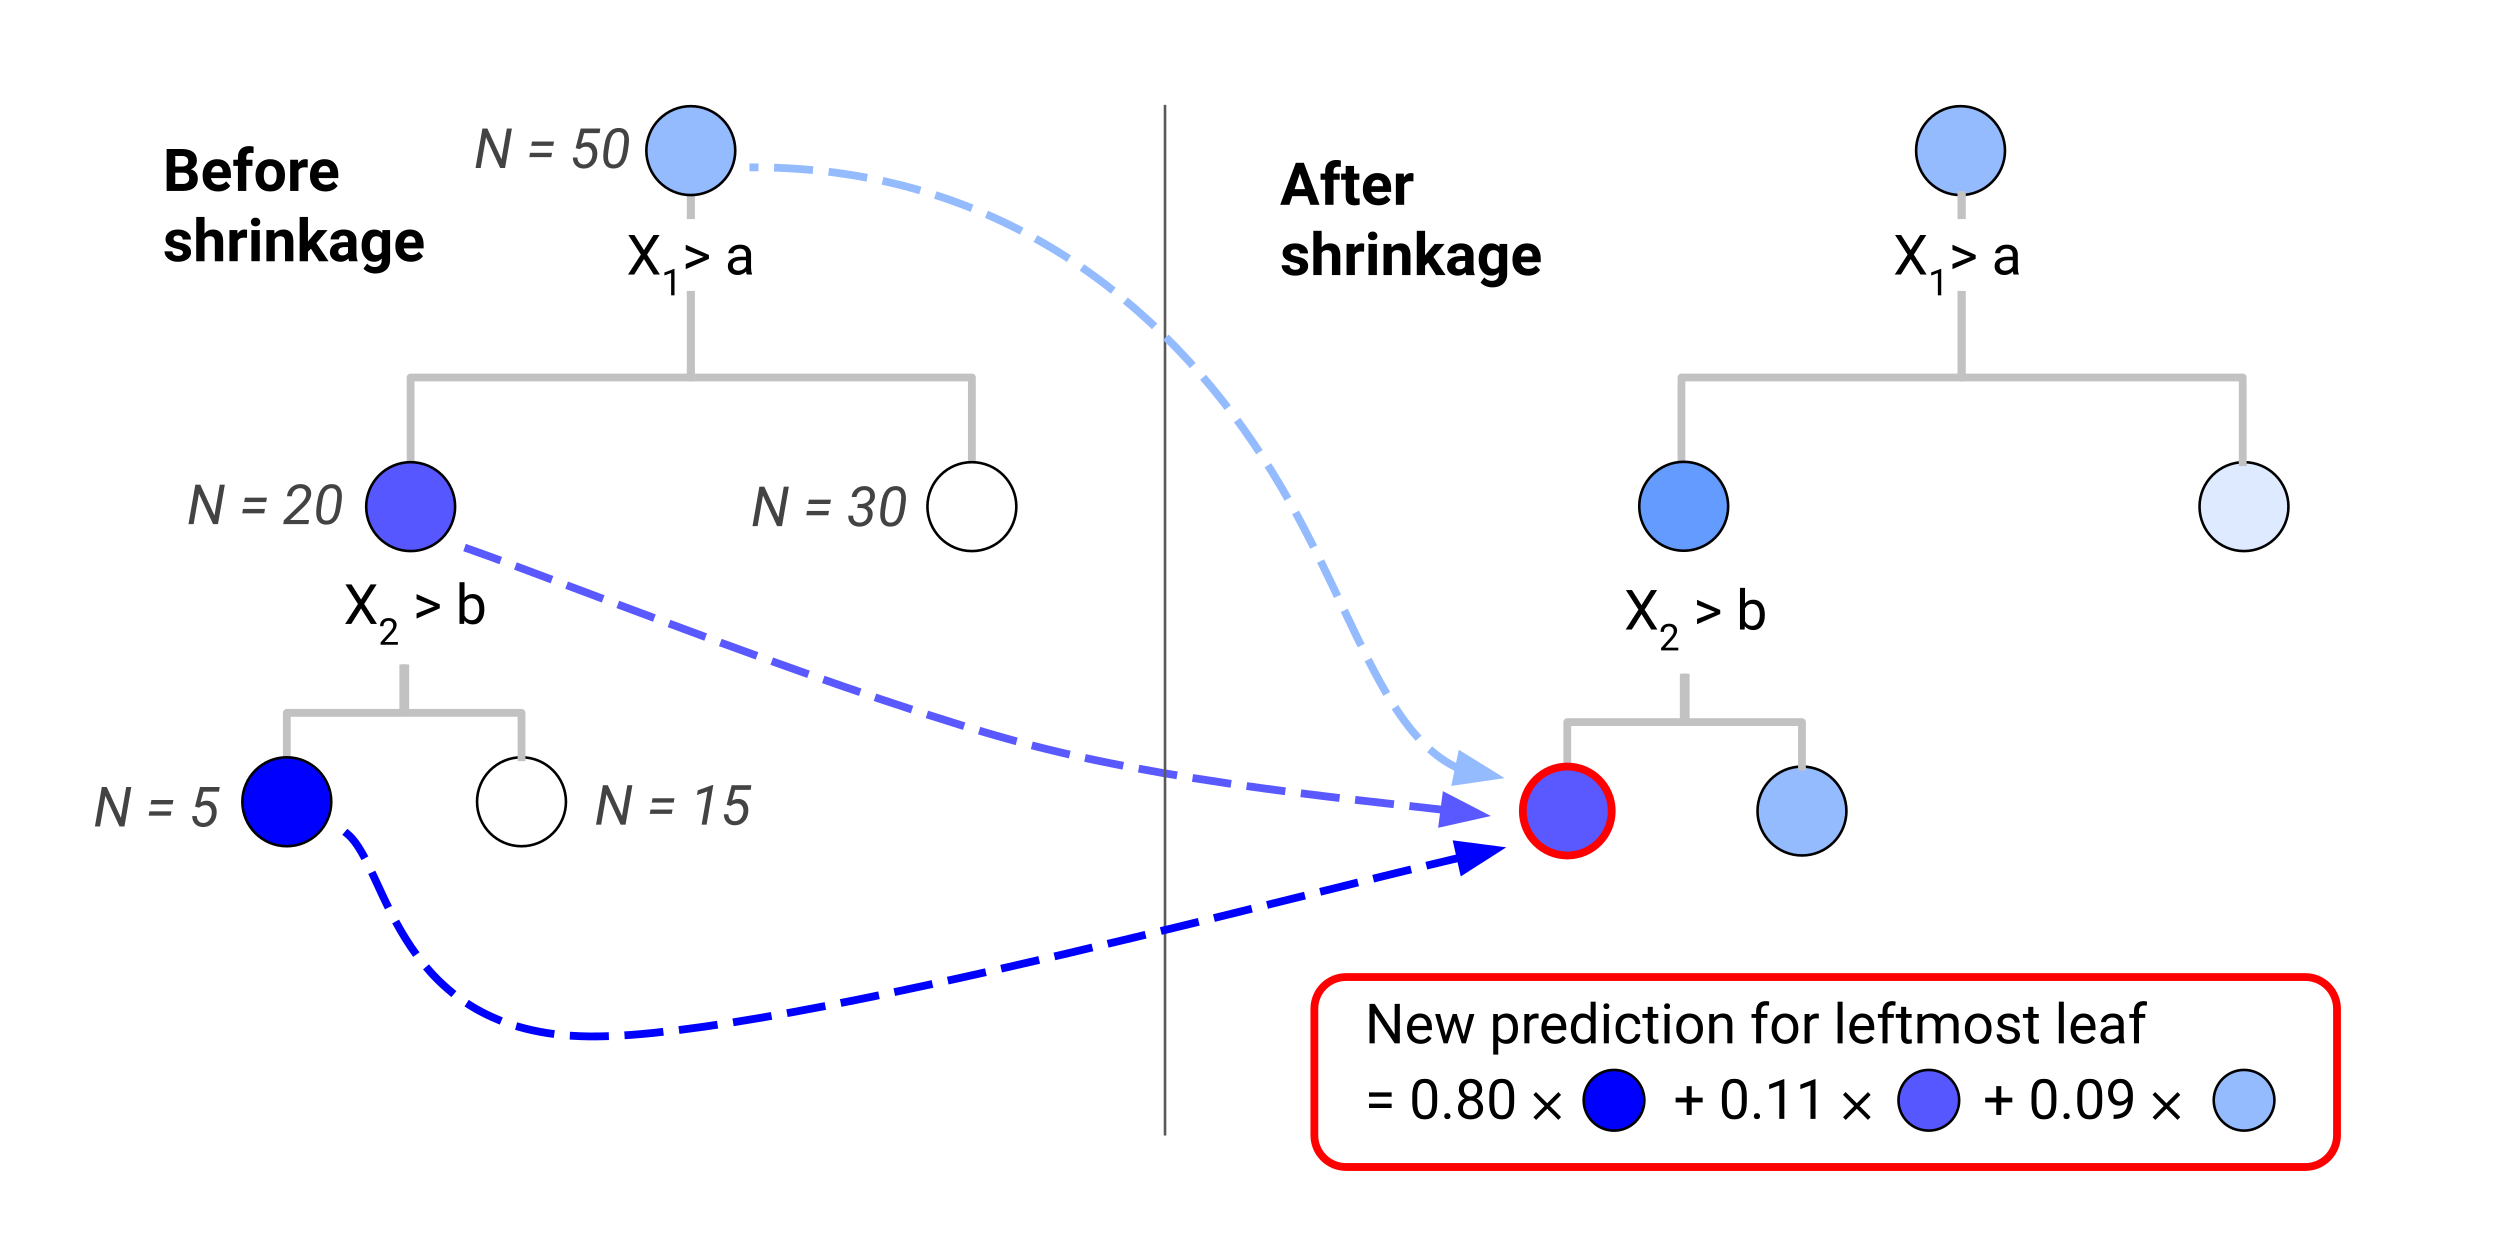 <svg version="1.1" viewBox="0.0 0.0 960.0 480.0" fill="none" stroke="none" stroke-linecap="square" stroke-miterlimit="10" xmlns:xlink="http://www.w3.org/1999/xlink" xmlns="http://www.w3.org/2000/svg"><rect x="0.0" y="0.0" width="960.0" height="480.0" fill="#333333" stroke="none"/><clipPath id="g1351acabf1a_0_86.0"><path d="m0 0l960.0 0l0 480.0l-960.0 0l0 -480.0z" clip-rule="nonzero"/></clipPath><g clip-path="url(#g1351acabf1a_0_86.0)"><path fill="#ffffff" d="m0 0l960.0 0l0 480.0l-960.0 0z" fill-rule="evenodd"/><path fill="#000000" fill-opacity="0.0" d="m265.264 74.907l0 70.052l-107.591 0l0 32.531" fill-rule="evenodd"/><path stroke="#c2c2c2" stroke-width="3.0" stroke-linejoin="round" stroke-linecap="butt" d="m265.264 74.907l0 70.052l-107.591 0l0 32.531" fill-rule="evenodd"/><path fill="#000000" fill-opacity="0.0" d="m265.264 74.907l0 70.052l107.937 0l0 32.531" fill-rule="evenodd"/><path stroke="#c2c2c2" stroke-width="3.0" stroke-linejoin="round" stroke-linecap="butt" d="m265.264 74.907l0 70.052l107.937 0l0 32.531" fill-rule="evenodd"/><path fill="#000000" fill-opacity="0.0" d="m154.859 256.668l0 17.071l-44.724 0l0 17.071" fill-rule="evenodd"/><path stroke="#c2c2c2" stroke-width="3.0" stroke-linejoin="round" stroke-linecap="butt" d="m154.859 256.668l0 17.071l-44.724 0l0 17.071" fill-rule="evenodd"/><path fill="#ffffff" d="m373.202 177.477l0 0c9.428 0 17.071 7.643 17.071 17.071l0 0c0 4.527 -1.799 8.87 -5 12.071c-3.201 3.201 -7.543 5 -12.071 5l0 0c-9.428 0 -17.071 -7.643 -17.071 -17.071l0 0c0 -9.428 7.643 -17.071 17.071 -17.071z" fill-rule="evenodd"/><path stroke="#000000" stroke-width="1.0" stroke-linejoin="round" stroke-linecap="butt" d="m373.202 177.477l0 0c9.428 0 17.071 7.643 17.071 17.071l0 0c0 4.527 -1.799 8.87 -5 12.071c-3.201 3.201 -7.543 5 -12.071 5l0 0c-9.428 0 -17.071 -7.643 -17.071 -17.071l0 0c0 -9.428 7.643 -17.071 17.071 -17.071z" fill-rule="evenodd"/><path fill="#ffffff" d="m193.375 88.731l0 0c0 -2.54 2.059 -4.599 4.599 -4.599l134.582 0c1.22 0 2.389 0.484 3.252 1.347c0.862 0.862 1.347 2.032 1.347 3.252l0 18.394c0 2.54 -2.059 4.599 -4.599 4.599l-134.582 0l0 0c-2.54 0 -4.599 -2.059 -4.599 -4.599z" fill-rule="evenodd"/><path fill="#000000" d="m247.278 96.049l3.641 -5.797l2.344 0l-4.781 7.516l4.906 7.641l-2.375 0l-3.734 -5.922l-3.75 5.922l-2.359 0l4.922 -7.641l-4.812 -7.516l2.344 0l3.656 5.797z" fill-rule="nonzero"/><path fill="#000000" d="m259.009 113.408l-1.297 0l0 -8.562l-2.578 0.953l0 -1.172l3.672 -1.375l0.203 0l0 10.156z" fill-rule="nonzero"/><path fill="#000000" d="m270.212 98.642l-6.891 -2.703l0 -1.969l8.906 3.922l0 1.531l-8.906 3.938l0 -2.0l6.891 -2.719zm16.564 6.766q-0.172 -0.328 -0.281 -1.188q-1.344 1.391 -3.203 1.391q-1.672 0 -2.734 -0.938q-1.062 -0.938 -1.062 -2.391q0 -1.766 1.328 -2.734q1.344 -0.969 3.766 -0.969l1.875 0l0 -0.891q0 -1.016 -0.609 -1.609q-0.594 -0.594 -1.766 -0.594q-1.031 0 -1.734 0.516q-0.703 0.516 -0.703 1.266l-1.938 0q0 -0.844 0.594 -1.625q0.609 -0.797 1.625 -1.25q1.031 -0.453 2.266 -0.453q1.953 0 3.047 0.969q1.109 0.969 1.156 2.672l0 5.188q0 1.562 0.391 2.469l0 0.172l-2.016 0zm-3.203 -1.469q0.906 0 1.719 -0.469q0.812 -0.469 1.172 -1.219l0 -2.312l-1.5 0q-3.547 0 -3.547 2.078q0 0.906 0.594 1.422q0.609 0.5 1.562 0.5z" fill-rule="nonzero"/><path fill="#95bbff" d="m265.264 40.765l0 0c9.428 0 17.071 7.643 17.071 17.071l0 0c0 4.527 -1.799 8.87 -5 12.071c-3.201 3.201 -7.543 5 -12.071 5l0 0c-9.428 0 -17.071 -7.643 -17.071 -17.071l0 0c0 -9.428 7.643 -17.071 17.071 -17.071z" fill-rule="evenodd"/><path stroke="#000000" stroke-width="1.0" stroke-linejoin="round" stroke-linecap="butt" d="m265.264 40.765l0 0c9.428 0 17.071 7.643 17.071 17.071l0 0c0 4.527 -1.799 8.87 -5 12.071c-3.201 3.201 -7.543 5 -12.071 5l0 0c-9.428 0 -17.071 -7.643 -17.071 -17.071l0 0c0 -9.428 7.643 -17.071 17.071 -17.071z" fill-rule="evenodd"/><path fill="#5757ff" d="m157.688 177.477l0 0c9.428 0 17.071 7.643 17.071 17.071l0 0c0 4.527 -1.799 8.87 -5 12.071c-3.201 3.201 -7.543 5 -12.071 5l0 0c-9.428 0 -17.071 -7.643 -17.071 -17.071l0 0c0 -9.428 7.643 -17.071 17.071 -17.071z" fill-rule="evenodd"/><path stroke="#000000" stroke-width="1.0" stroke-linejoin="round" stroke-linecap="butt" d="m157.688 177.477l0 0c9.428 0 17.071 7.643 17.071 17.071l0 0c0 4.527 -1.799 8.87 -5 12.071c-3.201 3.201 -7.543 5 -12.071 5l0 0c-9.428 0 -17.071 -7.643 -17.071 -17.071l0 0c0 -9.428 7.643 -17.071 17.071 -17.071z" fill-rule="evenodd"/><path fill="#ffffff" d="m200.255 290.81l0 0c9.428 0 17.071 7.643 17.071 17.071l0 0c0 4.527 -1.799 8.87 -5 12.071c-3.201 3.201 -7.543 5 -12.071 5l0 0c-9.428 0 -17.071 -7.643 -17.071 -17.071l0 0c0 -9.428 7.643 -17.071 17.071 -17.071z" fill-rule="evenodd"/><path stroke="#000000" stroke-width="1.0" stroke-linejoin="round" stroke-linecap="butt" d="m200.255 290.81l0 0c9.428 0 17.071 7.643 17.071 17.071l0 0c0 4.527 -1.799 8.87 -5 12.071c-3.201 3.201 -7.543 5 -12.071 5l0 0c-9.428 0 -17.071 -7.643 -17.071 -17.071l0 0c0 -9.428 7.643 -17.071 17.071 -17.071z" fill-rule="evenodd"/><path fill="#0000ff" d="m110.134 290.81l0 0c9.428 0 17.071 7.643 17.071 17.071l0 0c0 4.527 -1.799 8.87 -5 12.071c-3.201 3.201 -7.543 5 -12.071 5l0 0c-9.428 0 -17.071 -7.643 -17.071 -17.071l0 0c0 -9.428 7.643 -17.071 17.071 -17.071z" fill-rule="evenodd"/><path stroke="#000000" stroke-width="1.0" stroke-linejoin="round" stroke-linecap="butt" d="m110.134 290.81l0 0c9.428 0 17.071 7.643 17.071 17.071l0 0c0 4.527 -1.799 8.87 -5 12.071c-3.201 3.201 -7.543 5 -12.071 5l0 0c-9.428 0 -17.071 -7.643 -17.071 -17.071l0 0c0 -9.428 7.643 -17.071 17.071 -17.071z" fill-rule="evenodd"/><path fill="#000000" fill-opacity="0.0" d="m112.661 222.9l0 0c0 -2.54 2.059 -4.599 4.599 -4.599l84.378 0c1.22 0 2.389 0.484 3.252 1.347c0.862 0.862 1.347 2.032 1.347 3.252l0 18.394c0 2.54 -2.059 4.599 -4.599 4.599l-84.378 0c-2.54 0 -4.599 -2.059 -4.599 -4.599z" fill-rule="evenodd"/><path fill="#000000" d="m138.64 230.218l3.641 -5.797l2.344 0l-4.781 7.516l4.906 7.641l-2.375 0l-3.734 -5.922l-3.75 5.922l-2.359 0l4.922 -7.641l-4.812 -7.516l2.344 0l3.656 5.797z" fill-rule="nonzero"/><path fill="#000000" d="m152.777 247.577l-6.625 0l0 -0.922l3.5 -3.891q0.766 -0.875 1.062 -1.422q0.297 -0.562 0.297 -1.156q0 -0.781 -0.484 -1.281q-0.469 -0.516 -1.266 -0.516q-0.953 0 -1.484 0.547q-0.531 0.531 -0.531 1.516l-1.297 0q0 -1.406 0.891 -2.266q0.906 -0.859 2.422 -0.859q1.406 0 2.219 0.75q0.828 0.734 0.828 1.953q0 1.5 -1.906 3.562l-2.703 2.938l5.078 0l0 1.047z" fill-rule="nonzero"/><path fill="#000000" d="m166.853 232.812l-6.891 -2.703l0 -1.969l8.906 3.922l0 1.531l-8.906 3.938l0 -2.0l6.891 -2.719zm19.142 1.25q0 2.594 -1.188 4.156q-1.188 1.562 -3.188 1.562q-2.141 0 -3.297 -1.5l-0.094 1.297l-1.781 0l0 -16.0l1.937 0l0 5.969q1.156 -1.438 3.203 -1.438q2.062 0 3.234 1.547q1.172 1.547 1.172 4.25l0 0.156zm-1.922 -0.219q0 -1.969 -0.766 -3.031q-0.766 -1.078 -2.188 -1.078q-1.906 0 -2.734 1.766l0 4.875q0.875 1.781 2.75 1.781q1.391 0 2.156 -1.078q0.781 -1.078 0.781 -3.234z" fill-rule="nonzero"/><path fill="#000000" fill-opacity="0.0" d="m259.356 183.902l0 0c0 -2.94 2.383 -5.323 5.323 -5.323l107.559 0c1.412 0 2.766 0.561 3.764 1.559c0.998 0.998 1.559 2.352 1.559 3.764l0 21.291c0 2.94 -2.383 5.323 -5.323 5.323l-107.559 0c-2.94 0 -5.323 -2.383 -5.323 -5.323z" fill-rule="evenodd"/><path fill="#434343" d="m300.289 202.028l-1.891 0l-5.422 -11.766l-2.047 11.766l-1.969 0l2.641 -15.156l1.891 0l5.438 11.812l2.047 -11.812l1.938 0l-2.625 15.156zm18.5 -8.484l-8.438 0l0.281 -1.672l8.453 0l-0.297 1.672zm-0.75 4.328l-8.438 0l0.281 -1.672l8.453 0l-0.297 1.672zm11.402 -4.359l1.25 0q1.375 0 2.312 -0.719q0.953 -0.719 1.094 -1.953q0.125 -1.219 -0.453 -1.906q-0.578 -0.688 -1.703 -0.719q-1.188 -0.016 -2.016 0.703q-0.828 0.703 -1.016 1.922l-1.859 0q0.172 -1.875 1.594 -3.047q1.422 -1.172 3.391 -1.141q1.906 0.031 2.984 1.188q1.094 1.156 0.953 3.031q-0.094 1.078 -0.828 1.969q-0.719 0.875 -2.016 1.453q1.031 0.422 1.547 1.328q0.516 0.891 0.422 2.109q-0.156 2.047 -1.625 3.297q-1.469 1.25 -3.562 1.203q-1.938 -0.031 -3.094 -1.203q-1.156 -1.172 -1.078 -3.016l1.891 0.016q-0.062 1.172 0.562 1.891q0.625 0.703 1.812 0.75q1.328 0.031 2.203 -0.766q0.891 -0.797 1.016 -2.141q0.125 -1.25 -0.562 -1.938q-0.672 -0.688 -2.016 -0.734l-1.453 -0.016l0.25 -1.562zm12.32 8.719q-1.922 -0.031 -2.891 -1.344q-0.953 -1.328 -0.859 -3.812q0.016 -0.766 0.109 -1.516l0.375 -2.531q0.5 -3.234 1.906 -4.828q1.406 -1.594 3.703 -1.547q1.938 0.047 2.891 1.344q0.953 1.281 0.875 3.719q-0.031 0.781 -0.125 1.531l-0.359 2.453q-0.547 3.422 -1.953 5.016q-1.391 1.578 -3.672 1.516zm4.172 -9.328q0.141 -1.266 0.141 -1.953q-0.062 -2.641 -2.062 -2.719q-1.453 -0.047 -2.359 1.078q-0.891 1.125 -1.25 3.547l-0.453 3.016q-0.141 1.203 -0.125 1.969q0.047 2.766 2.031 2.828q1.391 0.062 2.281 -1.016q0.906 -1.078 1.297 -3.438l0.5 -3.312z" fill-rule="nonzero"/><path fill="#000000" fill-opacity="0.0" d="m200.255 290.81l0 -17.071l-44.63 0l0 -17.071" fill-rule="evenodd"/><path stroke="#c2c2c2" stroke-width="3.0" stroke-linejoin="round" stroke-linecap="butt" d="m200.255 290.81l0 -17.071l-44.63 0l0 -17.071" fill-rule="evenodd"/><path fill="#000000" fill-opacity="0.0" d="m0.986 299.242l0 0c0 -2.94 2.383 -5.323 5.323 -5.323l107.559 0c1.412 0 2.766 0.561 3.764 1.559c0.998 0.998 1.559 2.352 1.559 3.764l0 21.291c0 2.94 -2.383 5.323 -5.323 5.323l-107.559 0c-2.94 0 -5.323 -2.383 -5.323 -5.323z" fill-rule="evenodd"/><path fill="#434343" d="m47.782 317.368l-1.891 0l-5.422 -11.766l-2.047 11.766l-1.969 0l2.641 -15.156l1.891 0l5.438 11.812l2.047 -11.812l1.938 0l-2.625 15.156zm18.5 -8.484l-8.437 0l0.281 -1.672l8.453 0l-0.297 1.672zm-0.75 4.328l-8.437 0l0.281 -1.672l8.453 0l-0.297 1.672zm9.355 -3.484l1.922 -7.516l7.562 0l-0.281 1.781l-5.938 0l-1.156 4.141q1.141 -0.688 2.469 -0.656q1.891 0.016 2.891 1.422q1.016 1.391 0.828 3.562q-0.188 2.328 -1.656 3.75q-1.453 1.422 -3.625 1.375q-1.812 -0.016 -2.938 -1.156q-1.109 -1.156 -1.172 -3.062l1.766 0q0.062 1.25 0.703 1.938q0.641 0.688 1.719 0.703q1.328 0.047 2.234 -0.938q0.922 -1.0 1.094 -2.594q0.141 -1.406 -0.5 -2.312q-0.625 -0.922 -1.859 -0.969q-0.766 -0.016 -1.359 0.234q-0.578 0.25 -1.156 0.719l-1.547 -0.422z" fill-rule="nonzero"/><path fill="#000000" fill-opacity="0.0" d="m199.273 298.557l0 0c0 -2.94 2.383 -5.323 5.323 -5.323l107.559 0c1.412 0 2.766 0.561 3.764 1.559c0.998 0.998 1.559 2.352 1.559 3.764l0 21.291c0 2.94 -2.383 5.323 -5.323 5.323l-107.559 0c-2.94 0 -5.323 -2.383 -5.323 -5.323z" fill-rule="evenodd"/><path fill="#434343" d="m240.206 316.683l-1.891 0l-5.422 -11.766l-2.047 11.766l-1.969 0l2.641 -15.156l1.891 0l5.438 11.812l2.047 -11.812l1.938 0l-2.625 15.156zm18.5 -8.484l-8.438 0l0.281 -1.672l8.453 0l-0.297 1.672zm-0.75 4.328l-8.438 0l0.281 -1.672l8.453 0l-0.297 1.672zm13.371 4.156l-1.906 0l2.234 -12.781l-4.031 1.406l0.328 -1.828l5.625 -2.031l0.328 0l-2.578 15.234zm7.711 -7.641l1.922 -7.516l7.562 0l-0.281 1.781l-5.938 0l-1.156 4.141q1.141 -0.688 2.469 -0.656q1.891 0.016 2.891 1.422q1.016 1.391 0.828 3.562q-0.188 2.328 -1.656 3.75q-1.453 1.422 -3.625 1.375q-1.812 -0.016 -2.938 -1.156q-1.109 -1.156 -1.172 -3.062l1.766 0q0.062 1.25 0.703 1.938q0.641 0.688 1.719 0.703q1.328 0.047 2.234 -0.938q0.922 -1.0 1.094 -2.594q0.141 -1.406 -0.5 -2.312q-0.625 -0.922 -1.859 -0.969q-0.766 -0.016 -1.359 0.234q-0.578 0.25 -1.156 0.719l-1.547 -0.422z" fill-rule="nonzero"/><path fill="#000000" fill-opacity="0.0" d="m646.559 260.217l0 17.071l-44.724 0l0 17.071" fill-rule="evenodd"/><path stroke="#c2c2c2" stroke-width="3.0" stroke-linejoin="round" stroke-linecap="butt" d="m646.559 260.217l0 17.071l-44.724 0l0 17.071" fill-rule="evenodd"/><path fill="#deeaff" d="m861.689 177.477l0 0c9.428 0 17.071 7.643 17.071 17.071l0 0c0 4.527 -1.799 8.87 -5 12.071c-3.201 3.201 -7.543 5 -12.071 5l0 0c-9.428 0 -17.071 -7.643 -17.071 -17.071l0 0c0 -9.428 7.643 -17.071 17.071 -17.071z" fill-rule="evenodd"/><path stroke="#000000" stroke-width="1.0" stroke-linejoin="round" stroke-linecap="butt" d="m861.689 177.477l0 0c9.428 0 17.071 7.643 17.071 17.071l0 0c0 4.527 -1.799 8.87 -5 12.071c-3.201 3.201 -7.543 5 -12.071 5l0 0c-9.428 0 -17.071 -7.643 -17.071 -17.071l0 0c0 -9.428 7.643 -17.071 17.071 -17.071z" fill-rule="evenodd"/><path fill="#95bbff" d="m691.955 294.358l0 0c9.428 0 17.071 7.643 17.071 17.071l0 0c0 4.527 -1.799 8.87 -5 12.071c-3.201 3.201 -7.543 5 -12.071 5l0 0c-9.428 0 -17.071 -7.643 -17.071 -17.071l0 0c0 -9.428 7.643 -17.071 17.071 -17.071z" fill-rule="evenodd"/><path stroke="#000000" stroke-width="1.0" stroke-linejoin="round" stroke-linecap="butt" d="m691.955 294.358l0 0c9.428 0 17.071 7.643 17.071 17.071l0 0c0 4.527 -1.799 8.87 -5 12.071c-3.201 3.201 -7.543 5 -12.071 5l0 0c-9.428 0 -17.071 -7.643 -17.071 -17.071l0 0c0 -9.428 7.643 -17.071 17.071 -17.071z" fill-rule="evenodd"/><path fill="#5959ff" d="m601.835 294.358l0 0c9.428 0 17.071 7.643 17.071 17.071l0 0c0 4.527 -1.799 8.87 -5 12.071c-3.201 3.201 -7.543 5 -12.071 5l0 0c-9.428 0 -17.071 -7.643 -17.071 -17.071l0 0c0 -9.428 7.643 -17.071 17.071 -17.071z" fill-rule="evenodd"/><path stroke="#ff0000" stroke-width="3.0" stroke-linejoin="round" stroke-linecap="butt" d="m601.835 294.358l0 0c9.428 0 17.071 7.643 17.071 17.071l0 0c0 4.527 -1.799 8.87 -5 12.071c-3.201 3.201 -7.543 5 -12.071 5l0 0c-9.428 0 -17.071 -7.643 -17.071 -17.071l0 0c0 -9.428 7.643 -17.071 17.071 -17.071z" fill-rule="evenodd"/><path fill="#000000" fill-opacity="0.0" d="m604.362 223.626l0 0c0 -2.94 2.383 -5.323 5.323 -5.323l82.929 0c1.412 0 2.766 0.561 3.764 1.559c0.998 0.998 1.559 2.352 1.559 3.764l0 21.291c0 2.94 -2.383 5.323 -5.323 5.323l-82.929 0c-2.94 0 -5.323 -2.383 -5.323 -5.323z" fill-rule="evenodd"/><path fill="#000000" d="m630.34 232.392l3.641 -5.797l2.344 0l-4.781 7.516l4.906 7.641l-2.375 0l-3.734 -5.922l-3.75 5.922l-2.359 0l4.922 -7.641l-4.812 -7.516l2.344 0l3.656 5.797z" fill-rule="nonzero"/><path fill="#000000" d="m644.478 249.752l-6.625 0l0 -0.922l3.5 -3.891q0.766 -0.875 1.062 -1.422q0.297 -0.562 0.297 -1.156q0 -0.781 -0.484 -1.281q-0.469 -0.516 -1.266 -0.516q-0.953 0 -1.484 0.547q-0.531 0.531 -0.531 1.516l-1.297 0q0 -1.406 0.891 -2.266q0.906 -0.859 2.422 -0.859q1.406 0 2.219 0.75q0.828 0.734 0.828 1.953q0 1.5 -1.906 3.562l-2.703 2.938l5.078 0l0 1.047z" fill-rule="nonzero"/><path fill="#000000" d="m658.554 234.986l-6.891 -2.703l0 -1.969l8.906 3.922l0 1.531l-8.906 3.938l0 -2.0l6.891 -2.719zm19.142 1.25q0 2.594 -1.188 4.156q-1.188 1.562 -3.188 1.562q-2.141 0 -3.297 -1.5l-0.094 1.297l-1.781 0l0 -16.0l1.938 0l0 5.969q1.156 -1.438 3.203 -1.438q2.062 0 3.234 1.547q1.172 1.547 1.172 4.25l0 0.156zm-1.922 -0.219q0 -1.969 -0.766 -3.031q-0.766 -1.078 -2.188 -1.078q-1.906 0 -2.734 1.766l0 4.875q0.875 1.781 2.75 1.781q1.391 0 2.156 -1.078q0.781 -1.078 0.781 -3.234z" fill-rule="nonzero"/><path fill="#000000" fill-opacity="0.0" d="m691.955 294.358l0 -17.071l-44.63 0l0 -17.071" fill-rule="evenodd"/><path stroke="#c2c2c2" stroke-width="3.0" stroke-linejoin="round" stroke-linecap="butt" d="m691.955 294.358l0 -17.071l-44.63 0l0 -17.071" fill-rule="evenodd"/><path fill="#000000" fill-opacity="0.0" d="m572.493 313.341c-29.571 -4.568 -111.977 -10.31 -177.426 -27.408c-65.449 -17.098 -179.389 -62.65 -215.267 -75.18" fill-rule="evenodd"/><path stroke="#5959ff" stroke-width="3.0" stroke-linejoin="round" stroke-linecap="butt" stroke-dasharray="12.0,9.0" d="m554.642 311.03l-3.895 -0.45c-2.933 -0.335 -6.022 -0.683 -9.248 -1.045c-12.907 -1.448 -28.025 -3.128 -44.264 -5.2c-32.479 -4.144 -69.443 -9.854 -102.167 -18.403c-65.449 -17.098 -179.389 -62.65 -215.267 -75.18" fill-rule="evenodd"/><path fill="#5959ff" stroke="#5959ff" stroke-width="3.0" stroke-linecap="butt" d="m554.006 315.944l14.138 -3.167l-12.866 -6.662z" fill-rule="evenodd"/><path fill="#ffffff" d="m51.031 61.357l0 0c0 -4.749 3.85 -8.599 8.599 -8.599l126.582 0c2.28 0 4.468 0.906 6.08 2.518c1.613 1.613 2.518 3.8 2.518 6.08l0 34.393c0 4.749 -3.85 8.599 -8.599 8.599l-126.582 0c-4.749 0 -8.599 -3.85 -8.599 -8.599z" fill-rule="evenodd"/><path stroke="#ffffff" stroke-width="2.0" stroke-linejoin="round" stroke-linecap="butt" d="m51.031 61.357l0 0c0 -4.749 3.85 -8.599 8.599 -8.599l126.582 0c2.28 0 4.468 0.906 6.08 2.518c1.613 1.613 2.518 3.8 2.518 6.08l0 34.393c0 4.749 -3.85 8.599 -8.599 8.599l-126.582 0c-4.749 0 -8.599 -3.85 -8.599 -8.599z" fill-rule="evenodd"/><path fill="#000000" d="m63.987 73.314l0 -16.109l5.641 0q2.938 0 4.453 1.125q1.516 1.125 1.516 3.297q0 1.172 -0.609 2.078q-0.609 0.906 -1.703 1.328q1.25 0.312 1.953 1.25q0.719 0.938 0.719 2.297q0 2.328 -1.484 3.531q-1.484 1.188 -4.219 1.203l-6.266 0zm3.313 -7.016l0 4.344l2.844 0q1.172 0 1.828 -0.547q0.672 -0.562 0.672 -1.547q0 -2.219 -2.297 -2.25l-3.047 0zm0 -2.344l2.469 0q2.5 -0.047 2.5 -2.0q0 -1.094 -0.641 -1.578q-0.625 -0.484 -2.0 -0.484l-2.328 0l0 4.062zm16.443 9.578q-2.625 0 -4.281 -1.609q-1.656 -1.625 -1.656 -4.312l0 -0.297q0 -1.812 0.688 -3.234q0.703 -1.422 1.984 -2.188q1.281 -0.766 2.922 -0.766q2.453 0 3.859 1.547q1.406 1.547 1.406 4.391l0 1.312l-7.625 0q0.156 1.172 0.938 1.875q0.781 0.703 1.984 0.703q1.844 0 2.875 -1.328l1.578 1.75q-0.719 1.016 -1.953 1.594q-1.219 0.562 -2.719 0.562zm-0.359 -9.828q-0.953 0 -1.547 0.656q-0.594 0.641 -0.75 1.828l4.438 0l0 -0.25q-0.016 -1.062 -0.578 -1.641q-0.547 -0.594 -1.562 -0.594zm7.981 9.609l0 -9.625l-1.781 0l0 -2.344l1.781 0l0 -1.016q0 -2.016 1.141 -3.125q1.156 -1.109 3.25 -1.109q0.656 0 1.625 0.219l-0.031 2.469q-0.406 -0.094 -0.984 -0.094q-1.797 0 -1.797 1.688l0 0.969l2.375 0l0 2.344l-2.375 0l0 9.625l-3.203 0zm6.745 -6.094q0 -1.781 0.688 -3.172q0.688 -1.406 1.969 -2.156q1.281 -0.766 3.0 -0.766q2.422 0 3.953 1.484q1.531 1.484 1.703 4.016l0.016 0.828q0 2.75 -1.531 4.422q-1.531 1.656 -4.125 1.656q-2.594 0 -4.141 -1.656q-1.531 -1.656 -1.531 -4.516l0 -0.141zm3.188 0.234q0 1.703 0.641 2.609q0.641 0.891 1.844 0.891q1.156 0 1.812 -0.891q0.656 -0.891 0.656 -2.844q0 -1.672 -0.656 -2.594q-0.656 -0.922 -1.828 -0.922q-1.188 0 -1.828 0.922q-0.641 0.906 -0.641 2.828zm16.842 -3.109q-0.656 -0.094 -1.156 -0.094q-1.812 0 -2.375 1.234l0 7.828l-3.188 0l0 -11.969l3.016 0l0.094 1.422q0.953 -1.641 2.656 -1.641q0.531 0 1.0 0.141l-0.047 3.078zm6.835 9.188q-2.625 0 -4.281 -1.609q-1.656 -1.625 -1.656 -4.312l0 -0.297q0 -1.812 0.688 -3.234q0.703 -1.422 1.984 -2.188q1.281 -0.766 2.922 -0.766q2.453 0 3.859 1.547q1.406 1.547 1.406 4.391l0 1.312l-7.625 0q0.156 1.172 0.938 1.875q0.781 0.703 1.984 0.703q1.844 0 2.875 -1.328l1.578 1.75q-0.719 1.016 -1.953 1.594q-1.219 0.562 -2.719 0.562zm-0.359 -9.828q-0.953 0 -1.547 0.656q-0.594 0.641 -0.75 1.828l4.438 0l0 -0.25q-0.016 -1.062 -0.578 -1.641q-0.547 -0.594 -1.562 -0.594z" fill-rule="nonzero"/><path fill="#000000" d="m70.253 97.001q0 -0.578 -0.578 -0.906q-0.578 -0.344 -1.859 -0.609q-4.266 -0.906 -4.266 -3.641q0 -1.594 1.313 -2.656q1.328 -1.062 3.469 -1.062q2.266 0 3.625 1.078q1.375 1.062 1.375 2.781l-3.188 0q0 -0.688 -0.453 -1.125q-0.438 -0.453 -1.375 -0.453q-0.812 0 -1.25 0.359q-0.438 0.359 -0.438 0.922q0 0.531 0.5 0.859q0.5 0.328 1.688 0.578q1.203 0.234 2.016 0.531q2.531 0.922 2.531 3.219q0 1.641 -1.406 2.656q-1.391 1.0 -3.625 1.0q-1.5 0 -2.672 -0.531q-1.156 -0.547 -1.828 -1.469q-0.656 -0.938 -0.656 -2.031l3.031 0q0.031 0.859 0.625 1.312q0.594 0.453 1.578 0.453q0.906 0 1.375 -0.344q0.469 -0.359 0.469 -0.922zm8.29 -7.359q1.281 -1.516 3.203 -1.516q3.891 0 3.953 4.516l0 7.672l-3.203 0l0 -7.578q0 -1.031 -0.453 -1.516q-0.438 -0.5 -1.453 -0.5q-1.406 0 -2.047 1.094l0 8.5l-3.188 0l0 -17.0l3.188 0l0 6.328zm16.287 1.703q-0.656 -0.094 -1.156 -0.094q-1.812 0 -2.375 1.234l0 7.828l-3.188 0l0 -11.969l3.016 0l0.094 1.422q0.953 -1.641 2.656 -1.641q0.531 0 1.0 0.141l-0.047 3.078zm4.92 8.969l-3.219 0l0 -11.969l3.219 0l0 11.969zm-3.406 -15.062q0 -0.719 0.484 -1.188q0.484 -0.469 1.312 -0.469q0.812 0 1.297 0.469q0.5 0.469 0.5 1.188q0 0.719 -0.5 1.188q-0.484 0.469 -1.297 0.469q-0.812 0 -1.312 -0.469q-0.484 -0.469 -0.484 -1.188zm8.976 3.094l0.094 1.375q1.281 -1.594 3.438 -1.594q1.906 0 2.828 1.125q0.938 1.109 0.969 3.328l0 7.734l-3.203 0l0 -7.656q0 -1.016 -0.453 -1.469q-0.438 -0.469 -1.453 -0.469q-1.359 0 -2.031 1.156l0 8.438l-3.203 0l0 -11.969l3.016 0zm14.095 7.172l-1.156 1.141l0 3.656l-3.188 0l0 -17.0l3.188 0l0 9.422l0.625 -0.797l3.062 -3.594l3.844 0l-4.328 4.984l4.703 6.984l-3.672 0l-3.078 -4.797zm14.696 4.797q-0.234 -0.438 -0.328 -1.078q-1.156 1.297 -3.016 1.297q-1.766 0 -2.922 -1.016q-1.156 -1.016 -1.156 -2.562q0 -1.906 1.406 -2.922q1.422 -1.016 4.078 -1.031l1.469 0l0 -0.688q0 -0.828 -0.422 -1.328q-0.422 -0.5 -1.344 -0.5q-0.797 0 -1.266 0.391q-0.453 0.391 -0.453 1.062l-3.203 0q0 -1.047 0.641 -1.922q0.641 -0.891 1.812 -1.391q1.172 -0.5 2.641 -0.5q2.203 0 3.5 1.109q1.312 1.109 1.312 3.125l0 5.188q0.016 1.703 0.469 2.578l0 0.188l-3.219 0zm-2.656 -2.219q0.719 0 1.312 -0.312q0.594 -0.328 0.875 -0.859l0 -2.047l-1.188 0q-2.406 0 -2.562 1.656l0 0.188q0 0.594 0.422 0.984q0.422 0.391 1.141 0.391zm7.397 -3.859q0 -2.75 1.312 -4.422q1.312 -1.688 3.531 -1.688q1.969 0 3.062 1.344l0.141 -1.125l2.891 0l0 11.578q0 1.562 -0.719 2.719q-0.703 1.172 -2.0 1.781q-1.297 0.609 -3.031 0.609q-1.312 0 -2.562 -0.531q-1.25 -0.531 -1.891 -1.359l1.406 -1.938q1.203 1.328 2.906 1.328q1.266 0 1.969 -0.688q0.719 -0.672 0.719 -1.922l0 -0.641q-1.109 1.25 -2.906 1.25q-2.172 0 -3.5 -1.688q-1.328 -1.688 -1.328 -4.469l0 -0.141zm3.188 0.234q0 1.625 0.656 2.547q0.656 0.922 1.797 0.922q1.453 0 2.094 -1.094l0 -5.031q-0.641 -1.094 -2.078 -1.094q-1.141 0 -1.812 0.953q-0.656 0.938 -0.656 2.797zm15.713 6.062q-2.625 0 -4.281 -1.609q-1.656 -1.625 -1.656 -4.312l0 -0.297q0 -1.812 0.688 -3.234q0.703 -1.422 1.984 -2.188q1.281 -0.766 2.922 -0.766q2.453 0 3.859 1.547q1.406 1.547 1.406 4.391l0 1.312l-7.625 0q0.156 1.172 0.938 1.875q0.781 0.703 1.984 0.703q1.844 0 2.875 -1.328l1.578 1.75q-0.719 1.016 -1.953 1.594q-1.219 0.562 -2.719 0.562zm-0.359 -9.828q-0.953 0 -1.547 0.656q-0.594 0.641 -0.75 1.828l4.438 0l0 -0.25q-0.016 -1.062 -0.578 -1.641q-0.547 -0.594 -1.562 -0.594z" fill-rule="nonzero"/><path fill="#000000" fill-opacity="0.0" d="m447.367 40.765l0 394.772" fill-rule="evenodd"/><path stroke="#595959" stroke-width="1.0" stroke-linejoin="round" stroke-linecap="butt" d="m447.367 40.765l0 394.772" fill-rule="evenodd"/><path fill="#ffffff" d="m480.0 66.68l0 0c0 -4.749 3.85 -8.599 8.599 -8.599l116.126 0c2.28 0 4.468 0.906 6.08 2.518c1.613 1.613 2.518 3.8 2.518 6.08l0 34.393c0 4.749 -3.85 8.599 -8.599 8.599l-116.126 0l0 0c-4.749 0 -8.599 -3.85 -8.599 -8.599z" fill-rule="evenodd"/><path stroke="#ffffff" stroke-width="2.0" stroke-linejoin="round" stroke-linecap="butt" d="m480.0 66.68l0 0c0 -4.749 3.85 -8.599 8.599 -8.599l116.126 0c2.28 0 4.468 0.906 6.08 2.518c1.613 1.613 2.518 3.8 2.518 6.08l0 34.393c0 4.749 -3.85 8.599 -8.599 8.599l-116.126 0l0 0c-4.749 0 -8.599 -3.85 -8.599 -8.599z" fill-rule="evenodd"/><path fill="#000000" d="m502.05 75.324l-5.812 0l-1.109 3.312l-3.531 0l6.0 -16.109l3.078 0l6.016 16.109l-3.516 0l-1.125 -3.312zm-4.922 -2.688l4.031 0l-2.031 -6.031l-2.0 6.031zm11.744 6.0l0 -9.625l-1.781 0l0 -2.344l1.781 0l0 -1.016q0 -2.016 1.141 -3.125q1.156 -1.109 3.25 -1.109q0.656 0 1.625 0.219l-0.031 2.469q-0.406 -0.094 -0.984 -0.094q-1.797 0 -1.797 1.688l0 0.969l2.375 0l0 2.344l-2.375 0l0 9.625l-3.203 0zm11.073 -14.906l0 2.938l2.047 0l0 2.344l-2.047 0l0 5.969q0 0.672 0.25 0.969q0.25 0.281 0.969 0.281q0.531 0 0.938 -0.078l0 2.422q-0.938 0.281 -1.938 0.281q-3.359 0 -3.422 -3.391l0 -6.453l-1.75 0l0 -2.344l1.75 0l0 -2.938l3.203 0zm9.327 15.125q-2.625 0 -4.281 -1.609q-1.656 -1.625 -1.656 -4.312l0 -0.297q0 -1.812 0.688 -3.234q0.703 -1.422 1.984 -2.188q1.281 -0.766 2.922 -0.766q2.453 0 3.859 1.547q1.406 1.547 1.406 4.391l0 1.312l-7.625 0q0.156 1.172 0.938 1.875q0.781 0.703 1.984 0.703q1.844 0 2.875 -1.328l1.578 1.75q-0.719 1.016 -1.953 1.594q-1.219 0.562 -2.719 0.562zm-0.359 -9.828q-0.953 0 -1.547 0.656q-0.594 0.641 -0.75 1.828l4.438 0l0 -0.25q-0.016 -1.062 -0.578 -1.641q-0.547 -0.594 -1.562 -0.594zm13.824 0.641q-0.656 -0.094 -1.156 -0.094q-1.812 0 -2.375 1.234l0 7.828l-3.188 0l0 -11.969l3.016 0l0.094 1.422q0.953 -1.641 2.656 -1.641q0.531 0 1.0 0.141l-0.047 3.078z" fill-rule="nonzero"/><path fill="#000000" d="m499.222 102.324q0 -0.578 -0.578 -0.906q-0.578 -0.344 -1.859 -0.609q-4.266 -0.906 -4.266 -3.641q0 -1.594 1.312 -2.656q1.328 -1.062 3.469 -1.062q2.266 0 3.625 1.078q1.375 1.062 1.375 2.781l-3.188 0q0 -0.688 -0.453 -1.125q-0.438 -0.453 -1.375 -0.453q-0.812 0 -1.25 0.359q-0.438 0.359 -0.438 0.922q0 0.531 0.5 0.859q0.5 0.328 1.688 0.578q1.203 0.234 2.016 0.531q2.531 0.922 2.531 3.219q0 1.641 -1.406 2.656q-1.391 1.0 -3.625 1.0q-1.5 0 -2.672 -0.531q-1.156 -0.547 -1.828 -1.469q-0.656 -0.938 -0.656 -2.031l3.031 0q0.031 0.859 0.625 1.312q0.594 0.453 1.578 0.453q0.906 0 1.375 -0.344q0.469 -0.359 0.469 -0.922zm8.29 -7.359q1.281 -1.516 3.203 -1.516q3.891 0 3.953 4.516l0 7.672l-3.203 0l0 -7.578q0 -1.031 -0.453 -1.516q-0.438 -0.5 -1.453 -0.5q-1.406 0 -2.047 1.094l0 8.5l-3.188 0l0 -17.0l3.188 0l0 6.328zm16.287 1.703q-0.656 -0.094 -1.156 -0.094q-1.812 0 -2.375 1.234l0 7.828l-3.188 0l0 -11.969l3.016 0l0.094 1.422q0.953 -1.641 2.656 -1.641q0.531 0 1.0 0.141l-0.047 3.078zm4.92 8.969l-3.219 0l0 -11.969l3.219 0l0 11.969zm-3.406 -15.062q0 -0.719 0.484 -1.188q0.484 -0.469 1.312 -0.469q0.812 0 1.297 0.469q0.5 0.469 0.5 1.188q0 0.719 -0.5 1.188q-0.484 0.469 -1.297 0.469q-0.812 0 -1.312 -0.469q-0.484 -0.469 -0.484 -1.188zm8.976 3.094l0.094 1.375q1.281 -1.594 3.438 -1.594q1.906 0 2.828 1.125q0.938 1.109 0.969 3.328l0 7.734l-3.203 0l0 -7.656q0 -1.016 -0.453 -1.469q-0.438 -0.469 -1.453 -0.469q-1.359 0 -2.031 1.156l0 8.438l-3.203 0l0 -11.969l3.016 0zm14.095 7.172l-1.156 1.141l0 3.656l-3.188 0l0 -17.0l3.188 0l0 9.422l0.625 -0.797l3.062 -3.594l3.844 0l-4.328 4.984l4.703 6.984l-3.672 0l-3.078 -4.797zm14.696 4.797q-0.234 -0.438 -0.328 -1.078q-1.156 1.297 -3.016 1.297q-1.766 0 -2.922 -1.016q-1.156 -1.016 -1.156 -2.562q0 -1.906 1.406 -2.922q1.422 -1.016 4.078 -1.031l1.469 0l0 -0.688q0 -0.828 -0.422 -1.328q-0.422 -0.5 -1.344 -0.5q-0.797 0 -1.266 0.391q-0.453 0.391 -0.453 1.062l-3.203 0q0 -1.047 0.641 -1.922q0.641 -0.891 1.812 -1.391q1.172 -0.5 2.641 -0.5q2.203 0 3.5 1.109q1.312 1.109 1.312 3.125l0 5.188q0.016 1.703 0.469 2.578l0 0.188l-3.219 0zm-2.656 -2.219q0.719 0 1.312 -0.312q0.594 -0.328 0.875 -0.859l0 -2.047l-1.188 0q-2.406 0 -2.562 1.656l0 0.188q0 0.594 0.422 0.984q0.422 0.391 1.141 0.391zm7.397 -3.859q0 -2.75 1.312 -4.422q1.312 -1.688 3.531 -1.688q1.969 0 3.062 1.344l0.141 -1.125l2.891 0l0 11.578q0 1.562 -0.719 2.719q-0.703 1.172 -2.0 1.781q-1.297 0.609 -3.031 0.609q-1.312 0 -2.562 -0.531q-1.25 -0.531 -1.891 -1.359l1.406 -1.938q1.203 1.328 2.906 1.328q1.266 0 1.969 -0.688q0.719 -0.672 0.719 -1.922l0 -0.641q-1.109 1.25 -2.906 1.25q-2.172 0 -3.5 -1.688q-1.328 -1.688 -1.328 -4.469l0 -0.141zm3.188 0.234q0 1.625 0.656 2.547q0.656 0.922 1.797 0.922q1.453 0 2.094 -1.094l0 -5.031q-0.641 -1.094 -2.078 -1.094q-1.141 0 -1.812 0.953q-0.656 0.938 -0.656 2.797zm15.713 6.062q-2.625 0 -4.281 -1.609q-1.656 -1.625 -1.656 -4.312l0 -0.297q0 -1.812 0.688 -3.234q0.703 -1.422 1.984 -2.188q1.281 -0.766 2.922 -0.766q2.453 0 3.859 1.547q1.406 1.547 1.406 4.391l0 1.312l-7.625 0q0.156 1.172 0.938 1.875q0.781 0.703 1.984 0.703q1.844 0 2.875 -1.328l1.578 1.75q-0.719 1.016 -1.953 1.594q-1.219 0.562 -2.719 0.562zm-0.359 -9.828q-0.953 0 -1.547 0.656q-0.594 0.641 -0.75 1.828l4.438 0l0 -0.25q-0.016 -1.062 -0.578 -1.641q-0.547 -0.594 -1.562 -0.594z" fill-rule="nonzero"/><path fill="#000000" fill-opacity="0.0" d="m511.046 381.007l0 0c0 -7.692 6.235 -13.927 13.927 -13.927l385.028 0c3.694 0 7.236 1.467 9.848 4.079c2.612 2.612 4.079 6.154 4.079 9.848l0 55.705c0 7.692 -6.235 13.927 -13.927 13.927l-385.028 0l0 0c-7.692 0 -13.927 -6.235 -13.927 -13.927z" fill-rule="evenodd"/><path fill="#000000" d="m537.532 400.639l-2.0 0l-7.641 -11.688l0 11.688l-2.0 0l0 -15.156l2.0 0l7.656 11.734l0 -11.734l1.984 0l0 15.156zm7.939 0.203q-2.297 0 -3.734 -1.5q-1.438 -1.5 -1.438 -4.031l0 -0.344q0 -1.688 0.641 -3.0q0.641 -1.312 1.781 -2.047q1.156 -0.75 2.5 -0.75q2.203 0 3.422 1.453q1.219 1.438 1.219 4.125l0 0.812l-7.641 0q0.047 1.656 0.969 2.688q0.938 1.031 2.375 1.031q1.031 0 1.734 -0.422q0.703 -0.422 1.234 -1.109l1.188 0.922q-1.422 2.172 -4.25 2.172zm-0.25 -10.094q-1.156 0 -1.953 0.844q-0.797 0.844 -0.984 2.375l5.656 0l0 -0.141q-0.094 -1.469 -0.797 -2.266q-0.703 -0.812 -1.922 -0.812zm16.846 7.234l2.156 -8.609l1.938 0l-3.281 11.266l-1.562 0l-2.734 -8.547l-2.672 8.547l-1.562 0l-3.266 -11.266l1.906 0l2.219 8.438l2.625 -8.438l1.562 0l2.672 8.609zm20.839 -2.859q0 2.578 -1.172 4.156q-1.172 1.562 -3.188 1.562q-2.047 0 -3.219 -1.297l0 5.422l-1.938 0l0 -15.594l1.766 0l0.094 1.25q1.172 -1.453 3.266 -1.453q2.031 0 3.203 1.531q1.188 1.516 1.188 4.25l0 0.172zm-1.922 -0.219q0 -1.906 -0.812 -3.0q-0.812 -1.109 -2.219 -1.109q-1.75 0 -2.625 1.547l0 5.391q0.859 1.547 2.641 1.547q1.391 0 2.203 -1.094q0.812 -1.109 0.812 -3.281zm9.825 -3.812q-0.438 -0.062 -0.953 -0.062q-1.891 0 -2.562 1.609l0 8.0l-1.938 0l0 -11.266l1.875 0l0.031 1.297q0.953 -1.5 2.688 -1.5q0.562 0 0.859 0.141l0 1.781zm6.253 9.75q-2.297 0 -3.734 -1.5q-1.438 -1.5 -1.438 -4.031l0 -0.344q0 -1.688 0.641 -3.0q0.641 -1.312 1.781 -2.047q1.156 -0.75 2.5 -0.75q2.203 0 3.422 1.453q1.219 1.438 1.219 4.125l0 0.812l-7.641 0q0.047 1.656 0.969 2.688q0.938 1.031 2.375 1.031q1.031 0 1.734 -0.422q0.703 -0.422 1.234 -1.109l1.188 0.922q-1.422 2.172 -4.25 2.172zm-0.25 -10.094q-1.156 0 -1.953 0.844q-0.797 0.844 -0.984 2.375l5.656 0l0 -0.141q-0.094 -1.469 -0.797 -2.266q-0.703 -0.812 -1.922 -0.812zm6.393 4.156q0 -2.594 1.234 -4.156q1.234 -1.578 3.219 -1.578q1.984 0 3.141 1.344l0 -5.875l1.922 0l0 16.0l-1.766 0l-0.094 -1.203q-1.156 1.406 -3.219 1.406q-1.969 0 -3.203 -1.594q-1.234 -1.609 -1.234 -4.188l0 -0.156zm1.938 0.219q0 1.922 0.781 3.016q0.797 1.078 2.188 1.078q1.844 0 2.688 -1.656l0 -5.172q-0.875 -1.594 -2.656 -1.594q-1.422 0 -2.219 1.094q-0.781 1.094 -0.781 3.234zm12.653 5.516l-1.922 0l0 -11.266l1.922 0l0 11.266zm-2.078 -14.25q0 -0.469 0.281 -0.797q0.297 -0.328 0.859 -0.328q0.562 0 0.844 0.328q0.297 0.328 0.297 0.797q0 0.469 -0.297 0.781q-0.281 0.312 -0.844 0.312q-0.562 0 -0.859 -0.312q-0.281 -0.312 -0.281 -0.781zm9.691 12.891q1.031 0 1.797 -0.625q0.766 -0.625 0.859 -1.562l1.812 0q-0.047 0.969 -0.672 1.844q-0.609 0.875 -1.641 1.391q-1.016 0.516 -2.156 0.516q-2.312 0 -3.672 -1.531q-1.359 -1.531 -1.359 -4.203l0 -0.328q0 -1.641 0.609 -2.922q0.609 -1.281 1.734 -1.984q1.125 -0.703 2.672 -0.703q1.891 0 3.141 1.141q1.266 1.125 1.344 2.938l-1.812 0q-0.094 -1.094 -0.844 -1.797q-0.734 -0.703 -1.828 -0.703q-1.469 0 -2.281 1.062q-0.797 1.047 -0.797 3.047l0 0.359q0 1.953 0.797 3.016q0.797 1.047 2.297 1.047zm9.258 -12.641l0 2.734l2.094 0l0 1.484l-2.094 0l0 6.984q0 0.688 0.281 1.031q0.281 0.328 0.953 0.328q0.328 0 0.922 -0.125l0 1.562q-0.766 0.203 -1.484 0.203q-1.297 0 -1.953 -0.781q-0.656 -0.781 -0.656 -2.219l0 -6.984l-2.047 0l0 -1.484l2.047 0l0 -2.734l1.938 0zm6.436 14.0l-1.922 0l0 -11.266l1.922 0l0 11.266zm-2.078 -14.25q0 -0.469 0.281 -0.797q0.297 -0.328 0.859 -0.328q0.562 0 0.844 0.328q0.297 0.328 0.297 0.797q0 0.469 -0.297 0.781q-0.281 0.312 -0.844 0.312q-0.562 0 -0.859 -0.312q-0.281 -0.312 -0.281 -0.781zm4.66 8.516q0 -1.656 0.641 -2.984q0.656 -1.328 1.812 -2.031q1.172 -0.719 2.656 -0.719q2.297 0 3.719 1.594q1.422 1.578 1.422 4.234l0 0.125q0 1.656 -0.625 2.969q-0.625 1.297 -1.797 2.031q-1.172 0.719 -2.703 0.719q-2.281 0 -3.703 -1.594q-1.422 -1.594 -1.422 -4.219l0 -0.125zm1.938 0.219q0 1.875 0.859 3.016q0.875 1.141 2.328 1.141q1.469 0 2.328 -1.156q0.875 -1.156 0.875 -3.219q0 -1.859 -0.891 -3.0q-0.875 -1.156 -2.328 -1.156q-1.422 0 -2.297 1.141q-0.875 1.125 -0.875 3.234zm12.554 -5.75l0.062 1.406q1.297 -1.609 3.375 -1.609q3.578 0 3.609 4.016l0 7.453l-1.938 0l0 -7.453q0 -1.219 -0.547 -1.797q-0.547 -0.594 -1.703 -0.594q-0.938 0 -1.656 0.5q-0.703 0.5 -1.094 1.312l0 8.031l-1.938 0l0 -11.266l1.828 0zm16.173 11.266l0 -9.781l-1.781 0l0 -1.484l1.781 0l0 -1.156q0 -1.812 0.969 -2.797q0.969 -1.0 2.734 -1.0q0.672 0 1.328 0.188l-0.109 1.562q-0.484 -0.094 -1.031 -0.094q-0.938 0 -1.453 0.547q-0.516 0.547 -0.516 1.562l0 1.188l2.406 0l0 1.484l-2.406 0l0 9.781l-1.922 0zm5.951 -5.734q0 -1.656 0.641 -2.984q0.656 -1.328 1.812 -2.031q1.172 -0.719 2.656 -0.719q2.297 0 3.719 1.594q1.422 1.578 1.422 4.234l0 0.125q0 1.656 -0.625 2.969q-0.625 1.297 -1.797 2.031q-1.172 0.719 -2.703 0.719q-2.281 0 -3.703 -1.594q-1.422 -1.594 -1.422 -4.219l0 -0.125zm1.938 0.219q0 1.875 0.859 3.016q0.875 1.141 2.328 1.141q1.469 0 2.328 -1.156q0.875 -1.156 0.875 -3.219q0 -1.859 -0.891 -3.0q-0.875 -1.156 -2.328 -1.156q-1.422 0 -2.297 1.141q-0.875 1.125 -0.875 3.234zm16.179 -4.031q-0.438 -0.062 -0.953 -0.062q-1.891 0 -2.562 1.609l0 8.0l-1.938 0l0 -11.266l1.875 0l0.031 1.297q0.953 -1.5 2.688 -1.5q0.562 0 0.859 0.141l0 1.781zm9.138 9.547l-1.922 0l0 -16.0l1.922 0l0 16.0zm7.77 0.203q-2.297 0 -3.734 -1.5q-1.438 -1.5 -1.438 -4.031l0 -0.344q0 -1.688 0.641 -3.0q0.641 -1.312 1.781 -2.047q1.156 -0.75 2.5 -0.75q2.203 0 3.422 1.453q1.219 1.438 1.219 4.125l0 0.812l-7.641 0q0.047 1.656 0.969 2.688q0.938 1.031 2.375 1.031q1.031 0 1.734 -0.422q0.703 -0.422 1.234 -1.109l1.188 0.922q-1.422 2.172 -4.25 2.172zm-0.25 -10.094q-1.156 0 -1.953 0.844q-0.797 0.844 -0.984 2.375l5.656 0l0 -0.141q-0.094 -1.469 -0.797 -2.266q-0.703 -0.812 -1.922 -0.812zm7.815 9.891l0 -9.781l-1.781 0l0 -1.484l1.781 0l0 -1.156q0 -1.812 0.969 -2.797q0.969 -1.0 2.734 -1.0q0.672 0 1.328 0.188l-0.109 1.562q-0.484 -0.094 -1.031 -0.094q-0.938 0 -1.453 0.547q-0.516 0.547 -0.516 1.562l0 1.188l2.406 0l0 1.484l-2.406 0l0 9.781l-1.922 0zm9.076 -14.0l0 2.734l2.094 0l0 1.484l-2.094 0l0 6.984q0 0.688 0.281 1.031q0.281 0.328 0.953 0.328q0.328 0 0.922 -0.125l0 1.562q-0.766 0.203 -1.484 0.203q-1.297 0 -1.953 -0.781q-0.656 -0.781 -0.656 -2.219l0 -6.984l-2.047 0l0 -1.484l2.047 0l0 -2.734l1.938 0zm6.155 2.734l0.062 1.25q1.234 -1.453 3.344 -1.453q2.359 0 3.219 1.797q0.562 -0.812 1.453 -1.297q0.906 -0.5 2.125 -0.5q3.719 0 3.781 3.922l0 7.547l-1.938 0l0 -7.438q0 -1.203 -0.547 -1.797q-0.547 -0.609 -1.859 -0.609q-1.062 0 -1.781 0.641q-0.703 0.641 -0.812 1.719l0 7.484l-1.938 0l0 -7.391q0 -2.453 -2.406 -2.453q-1.891 0 -2.594 1.609l0 8.234l-1.922 0l0 -11.266l1.812 0zm16.381 5.531q0 -1.656 0.641 -2.984q0.656 -1.328 1.812 -2.031q1.172 -0.719 2.656 -0.719q2.297 0 3.719 1.594q1.422 1.578 1.422 4.234l0 0.125q0 1.656 -0.625 2.969q-0.625 1.297 -1.797 2.031q-1.172 0.719 -2.703 0.719q-2.281 0 -3.703 -1.594q-1.422 -1.594 -1.422 -4.219l0 -0.125zm1.938 0.219q0 1.875 0.859 3.016q0.875 1.141 2.328 1.141q1.469 0 2.328 -1.156q0.875 -1.156 0.875 -3.219q0 -1.859 -0.891 -3.0q-0.875 -1.156 -2.328 -1.156q-1.422 0 -2.297 1.141q-0.875 1.125 -0.875 3.234zm17.289 2.531q0 -0.781 -0.594 -1.219q-0.578 -0.438 -2.047 -0.75q-1.453 -0.312 -2.312 -0.75q-0.859 -0.438 -1.281 -1.031q-0.406 -0.609 -0.406 -1.438q0 -1.391 1.172 -2.344q1.172 -0.953 3.0 -0.953q1.906 0 3.094 0.984q1.203 0.984 1.203 2.531l-1.938 0q0 -0.797 -0.672 -1.359q-0.672 -0.578 -1.688 -0.578q-1.062 0 -1.656 0.453q-0.594 0.453 -0.594 1.203q0 0.688 0.547 1.047q0.562 0.359 2.0 0.688q1.453 0.312 2.344 0.766q0.891 0.438 1.328 1.078q0.438 0.625 0.438 1.531q0 1.516 -1.219 2.422q-1.203 0.906 -3.125 0.906q-1.359 0 -2.406 -0.469q-1.031 -0.484 -1.625 -1.344q-0.594 -0.859 -0.594 -1.859l1.938 0q0.047 0.969 0.766 1.547q0.734 0.562 1.922 0.562q1.094 0 1.75 -0.438q0.656 -0.453 0.656 -1.188zm7.06 -11.016l0 2.734l2.094 0l0 1.484l-2.094 0l0 6.984q0 0.688 0.281 1.031q0.281 0.328 0.953 0.328q0.328 0 0.922 -0.125l0 1.562q-0.766 0.203 -1.484 0.203q-1.297 0 -1.953 -0.781q-0.656 -0.781 -0.656 -2.219l0 -6.984l-2.047 0l0 -1.484l2.047 0l0 -2.734l1.938 0zm11.716 14.0l-1.922 0l0 -16.0l1.922 0l0 16.0zm7.77 0.203q-2.297 0 -3.734 -1.5q-1.438 -1.5 -1.438 -4.031l0 -0.344q0 -1.688 0.641 -3.0q0.641 -1.312 1.781 -2.047q1.156 -0.75 2.5 -0.75q2.203 0 3.422 1.453q1.219 1.438 1.219 4.125l0 0.812l-7.641 0q0.047 1.656 0.969 2.688q0.938 1.031 2.375 1.031q1.031 0 1.734 -0.422q0.703 -0.422 1.234 -1.109l1.188 0.922q-1.422 2.172 -4.25 2.172zm-0.25 -10.094q-1.156 0 -1.953 0.844q-0.797 0.844 -0.984 2.375l5.656 0l0 -0.141q-0.094 -1.469 -0.797 -2.266q-0.703 -0.812 -1.922 -0.812zm13.831 9.891q-0.172 -0.328 -0.281 -1.188q-1.344 1.391 -3.203 1.391q-1.672 0 -2.734 -0.938q-1.062 -0.938 -1.062 -2.391q0 -1.766 1.328 -2.734q1.344 -0.969 3.766 -0.969l1.875 0l0 -0.891q0 -1.016 -0.609 -1.609q-0.594 -0.594 -1.766 -0.594q-1.031 0 -1.734 0.516q-0.703 0.516 -0.703 1.266l-1.938 0q0 -0.844 0.594 -1.625q0.609 -0.797 1.625 -1.25q1.031 -0.453 2.266 -0.453q1.953 0 3.047 0.969q1.109 0.969 1.156 2.672l0 5.188q0 1.562 0.391 2.469l0 0.172l-2.016 0zm-3.203 -1.469q0.906 0 1.719 -0.469q0.812 -0.469 1.172 -1.219l0 -2.312l-1.5 0q-3.547 0 -3.547 2.078q0 0.906 0.594 1.422q0.609 0.5 1.562 0.5zm8.789 1.469l0 -9.781l-1.781 0l0 -1.484l1.781 0l0 -1.156q0 -1.812 0.969 -2.797q0.969 -1.0 2.734 -1.0q0.672 0 1.328 0.188l-0.109 1.562q-0.484 -0.094 -1.031 -0.094q-0.938 0 -1.453 0.547q-0.516 0.547 -0.516 1.562l0 1.188l2.406 0l0 1.484l-2.406 0l0 9.781l-1.922 0z" fill-rule="nonzero"/><path fill="#000000" d="m534.391 421.154l-8.688 0l0 -1.672l8.688 0l0 1.672zm0 4.328l-8.688 0l0 -1.672l8.688 0l0 1.672zm17.485 -2.312q0 3.391 -1.156 5.031q-1.156 1.641 -3.609 1.641q-2.422 0 -3.594 -1.609q-1.172 -1.609 -1.203 -4.797l0 -2.578q0 -3.344 1.156 -4.969q1.156 -1.625 3.625 -1.625q2.438 0 3.594 1.578q1.156 1.562 1.188 4.828l0 2.5zm-1.922 -2.641q0 -2.438 -0.688 -3.547q-0.688 -1.125 -2.172 -1.125q-1.484 0 -2.172 1.109q-0.672 1.109 -0.688 3.422l0 3.078q0 2.469 0.703 3.641q0.719 1.172 2.172 1.172q1.422 0 2.109 -1.109q0.703 -1.109 0.734 -3.484l0 -3.156zm4.633 8.094q0 -0.5 0.297 -0.828q0.297 -0.328 0.891 -0.328q0.594 0 0.891 0.328q0.312 0.328 0.312 0.828q0 0.484 -0.312 0.812q-0.297 0.312 -0.891 0.312q-0.594 0 -0.891 -0.312q-0.297 -0.328 -0.297 -0.812zm14.566 -10.188q0 1.125 -0.594 2.016q-0.594 0.891 -1.625 1.391q1.188 0.5 1.875 1.484q0.703 0.984 0.703 2.219q0 1.969 -1.328 3.141q-1.328 1.156 -3.5 1.156q-2.188 0 -3.5 -1.172q-1.312 -1.172 -1.312 -3.125q0 -1.234 0.672 -2.219q0.672 -0.984 1.859 -1.5q-1.016 -0.5 -1.609 -1.375q-0.578 -0.891 -0.578 -2.016q0 -1.922 1.234 -3.047q1.234 -1.125 3.234 -1.125q2.0 0 3.234 1.125q1.234 1.125 1.234 3.047zm-1.562 7.062q0 -1.266 -0.812 -2.062q-0.812 -0.812 -2.109 -0.812q-1.297 0 -2.094 0.797q-0.781 0.797 -0.781 2.094q0 1.281 0.766 2.031q0.766 0.734 2.125 0.734q1.359 0 2.125 -0.75q0.781 -0.75 0.781 -2.031zm-2.906 -9.641q-1.125 0 -1.828 0.703q-0.703 0.703 -0.703 1.906q0 1.156 0.688 1.875q0.688 0.703 1.844 0.703q1.156 0 1.844 -0.703q0.703 -0.719 0.703 -1.875q0 -1.156 -0.719 -1.875q-0.719 -0.734 -1.828 -0.734zm16.758 7.312q0 3.391 -1.156 5.031q-1.156 1.641 -3.609 1.641q-2.422 0 -3.594 -1.609q-1.172 -1.609 -1.203 -4.797l0 -2.578q0 -3.344 1.156 -4.969q1.156 -1.625 3.625 -1.625q2.438 0 3.594 1.578q1.156 1.562 1.188 4.828l0 2.5zm-1.922 -2.641q0 -2.438 -0.688 -3.547q-0.688 -1.125 -2.172 -1.125q-1.484 0 -2.172 1.109q-0.672 1.109 -0.688 3.422l0 3.078q0 2.469 0.703 3.641q0.719 1.172 2.172 1.172q1.422 0 2.109 -1.109q0.703 -1.109 0.734 -3.484l0 -3.156z" fill-rule="nonzero"/><path fill="#000000" d="m598.402 419.373l1.047 1.078l-4.25 4.266l4.25 4.234l-1.062 1.078l-4.25 -4.25l-4.266 4.281l-1.062 -1.047l4.281 -4.297l-4.297 -4.328l1.031 -1.047l4.312 4.297l4.266 -4.266z" fill-rule="nonzero"/><path fill="#000000" d="m649.612 421.498l4.219 0l0 1.828l-4.219 0l0 4.797l-1.938 0l0 -4.797l-4.234 0l0 -1.828l4.234 0l0 -4.422l1.938 0l0 4.422zm21.152 1.672q0 3.391 -1.156 5.031q-1.156 1.641 -3.609 1.641q-2.422 0 -3.594 -1.609q-1.172 -1.609 -1.203 -4.797l0 -2.578q0 -3.344 1.156 -4.969q1.156 -1.625 3.625 -1.625q2.438 0 3.594 1.578q1.156 1.562 1.188 4.828l0 2.5zm-1.922 -2.641q0 -2.438 -0.688 -3.547q-0.688 -1.125 -2.172 -1.125q-1.484 0 -2.172 1.109q-0.672 1.109 -0.688 3.422l0 3.078q0 2.469 0.703 3.641q0.719 1.172 2.172 1.172q1.422 0 2.109 -1.109q0.703 -1.109 0.734 -3.484l0 -3.156zm4.633 8.094q0 -0.5 0.297 -0.828q0.297 -0.328 0.891 -0.328q0.594 0 0.891 0.328q0.312 0.328 0.312 0.828q0 0.484 -0.312 0.812q-0.297 0.312 -0.891 0.312q-0.594 0 -0.891 -0.312q-0.297 -0.328 -0.297 -0.812zm11.707 1.016l-1.938 0l0 -12.844l-3.891 1.438l0 -1.75l5.531 -2.078l0.297 0l0 15.234zm11.976 0l-1.938 0l0 -12.844l-3.891 1.438l0 -1.75l5.531 -2.078l0.297 0l0 15.234z" fill-rule="nonzero"/><path fill="#000000" d="m717.29 419.373l1.047 1.078l-4.25 4.266l4.25 4.234l-1.062 1.078l-4.25 -4.25l-4.266 4.281l-1.062 -1.047l4.281 -4.297l-4.297 -4.328l1.031 -1.047l4.312 4.297l4.266 -4.266z" fill-rule="nonzero"/><path fill="#000000" d="m768.501 421.498l4.219 0l0 1.828l-4.219 0l0 4.797l-1.938 0l0 -4.797l-4.234 0l0 -1.828l4.234 0l0 -4.422l1.938 0l0 4.422zm21.152 1.672q0 3.391 -1.156 5.031q-1.156 1.641 -3.609 1.641q-2.422 0 -3.594 -1.609q-1.172 -1.609 -1.203 -4.797l0 -2.578q0 -3.344 1.156 -4.969q1.156 -1.625 3.625 -1.625q2.438 0 3.594 1.578q1.156 1.562 1.188 4.828l0 2.5zm-1.922 -2.641q0 -2.438 -0.688 -3.547q-0.688 -1.125 -2.172 -1.125q-1.484 0 -2.172 1.109q-0.672 1.109 -0.688 3.422l0 3.078q0 2.469 0.703 3.641q0.719 1.172 2.172 1.172q1.422 0 2.109 -1.109q0.703 -1.109 0.734 -3.484l0 -3.156zm4.633 8.094q0 -0.5 0.297 -0.828q0.297 -0.328 0.891 -0.328q0.594 0 0.891 0.328q0.312 0.328 0.312 0.828q0 0.484 -0.312 0.812q-0.297 0.312 -0.891 0.312q-0.594 0 -0.891 -0.312q-0.297 -0.328 -0.297 -0.812zm14.879 -5.453q0 3.391 -1.156 5.031q-1.156 1.641 -3.609 1.641q-2.422 0 -3.594 -1.609q-1.172 -1.609 -1.203 -4.797l0 -2.578q0 -3.344 1.156 -4.969q1.156 -1.625 3.625 -1.625q2.438 0 3.594 1.578q1.156 1.562 1.188 4.828l0 2.5zm-1.922 -2.641q0 -2.438 -0.688 -3.547q-0.688 -1.125 -2.172 -1.125q-1.484 0 -2.172 1.109q-0.672 1.109 -0.688 3.422l0 3.078q0 2.469 0.703 3.641q0.719 1.172 2.172 1.172q1.422 0 2.109 -1.109q0.703 -1.109 0.734 -3.484l0 -3.156zm11.773 2.438q-0.594 0.719 -1.438 1.156q-0.844 0.438 -1.844 0.438q-1.312 0 -2.281 -0.641q-0.969 -0.641 -1.5 -1.812q-0.531 -1.172 -0.531 -2.594q0 -1.516 0.578 -2.734q0.578 -1.219 1.641 -1.859q1.062 -0.656 2.469 -0.656q2.25 0 3.547 1.688q1.297 1.688 1.297 4.578l0 0.562q0 4.438 -1.75 6.469q-1.75 2.031 -5.281 2.094l-0.375 0l0 -1.625l0.406 0q2.391 -0.047 3.672 -1.25q1.281 -1.203 1.391 -3.812zm-2.969 0q0.969 0 1.781 -0.594q0.828 -0.594 1.203 -1.469l0 -0.766q0 -1.891 -0.828 -3.078q-0.812 -1.188 -2.078 -1.188q-1.266 0 -2.047 0.984q-0.766 0.969 -0.766 2.547q0 1.562 0.734 2.562q0.75 1.0 2.0 1.0z" fill-rule="nonzero"/><path fill="#000000" d="m836.178 419.373l1.047 1.078l-4.25 4.266l4.25 4.234l-1.062 1.078l-4.25 -4.25l-4.266 4.281l-1.062 -1.047l4.281 -4.297l-4.297 -4.328l1.031 -1.047l4.312 4.297l4.266 -4.266z" fill-rule="nonzero"/><path fill="#0000ff" d="m619.784 410.853l0 0c6.436 0 11.654 5.217 11.654 11.654l0 0c0 3.091 -1.228 6.055 -3.413 8.24c-2.185 2.185 -5.15 3.413 -8.24 3.413l0 0c-6.436 0 -11.654 -5.217 -11.654 -11.654l0 0c0 -6.436 5.217 -11.654 11.654 -11.654z" fill-rule="evenodd"/><path stroke="#000000" stroke-width="1.0" stroke-linejoin="round" stroke-linecap="butt" d="m619.784 410.853l0 0c6.436 0 11.654 5.217 11.654 11.654l0 0c0 3.091 -1.228 6.055 -3.413 8.24c-2.185 2.185 -5.15 3.413 -8.24 3.413l0 0c-6.436 0 -11.654 -5.217 -11.654 -11.654l0 0c0 -6.436 5.217 -11.654 11.654 -11.654z" fill-rule="evenodd"/><path fill="#5757ff" d="m740.67 410.852l0 0c6.436 0 11.654 5.217 11.654 11.654l0 0c0 3.091 -1.228 6.055 -3.413 8.24c-2.185 2.185 -5.15 3.413 -8.24 3.413l0 0c-6.436 0 -11.654 -5.217 -11.654 -11.654l0 0c0 -6.436 5.217 -11.654 11.654 -11.654z" fill-rule="evenodd"/><path stroke="#000000" stroke-width="1.0" stroke-linejoin="round" stroke-linecap="butt" d="m740.67 410.852l0 0c6.436 0 11.654 5.217 11.654 11.654l0 0c0 3.091 -1.228 6.055 -3.413 8.24c-2.185 2.185 -5.15 3.413 -8.24 3.413l0 0c-6.436 0 -11.654 -5.217 -11.654 -11.654l0 0c0 -6.436 5.217 -11.654 11.654 -11.654z" fill-rule="evenodd"/><path fill="#95bbff" d="m861.721 410.852l0 0c6.436 0 11.654 5.217 11.654 11.654l0 0c0 3.091 -1.228 6.055 -3.413 8.24c-2.185 2.185 -5.15 3.413 -8.24 3.413l0 0c-6.436 0 -11.654 -5.217 -11.654 -11.654l0 0c0 -6.436 5.217 -11.654 11.654 -11.654z" fill-rule="evenodd"/><path stroke="#000000" stroke-width="1.0" stroke-linejoin="round" stroke-linecap="butt" d="m861.721 410.852l0 0c6.436 0 11.654 5.217 11.654 11.654l0 0c0 3.091 -1.228 6.055 -3.413 8.24c-2.185 2.185 -5.15 3.413 -8.24 3.413l0 0c-6.436 0 -11.654 -5.217 -11.654 -11.654l0 0c0 -6.436 5.217 -11.654 11.654 -11.654z" fill-rule="evenodd"/><path fill="#000000" fill-opacity="0.0" d="m504.717 387.343l0 0c0 -6.715 5.443 -12.158 12.158 -12.158l368.377 0c3.224 0 6.317 1.281 8.597 3.561c2.28 2.28 3.561 5.372 3.561 8.597l0 48.629c0 6.715 -5.443 12.158 -12.158 12.158l-368.377 0l0 0c-6.715 0 -12.158 -5.443 -12.158 -12.158z" fill-rule="evenodd"/><path stroke="#ff0000" stroke-width="3.0" stroke-linejoin="round" stroke-linecap="butt" d="m504.717 387.343l0 0c0 -6.715 5.443 -12.158 12.158 -12.158l368.377 0c3.224 0 6.317 1.281 8.597 3.561c2.28 2.28 3.561 5.372 3.561 8.597l0 48.629c0 6.715 -5.443 12.158 -12.158 12.158l-368.377 0l0 0c-6.715 0 -12.158 -5.443 -12.158 -12.158z" fill-rule="evenodd"/><path fill="#000000" fill-opacity="0.0" d="m578.404 325.371c-58.702 12.102 -278.068 73.446 -352.21 72.612c-74.142 -0.835 -77.203 -64.683 -92.643 -77.619" fill-rule="evenodd"/><path stroke="#0000ff" stroke-width="3.0" stroke-linejoin="round" stroke-linecap="butt" stroke-dasharray="12.0,9.0" d="m560.837 329.294l-2.927 0.687c-2.692 0.636 -5.513 1.31 -8.453 2.019c-11.761 2.834 -25.435 6.22 -40.425 9.94c-29.979 7.44 -65.22 16.216 -100.943 24.589c-71.447 16.744 -144.824 31.872 -181.895 31.455c-74.142 -0.835 -77.203 -64.683 -92.643 -77.619" fill-rule="evenodd"/><path fill="#0000ff" stroke="#0000ff" stroke-width="3.0" stroke-linecap="butt" d="m561.917 334.13l12.207 -7.803l-14.367 -1.869z" fill-rule="evenodd"/><path fill="#000000" fill-opacity="0.0" d="m-55.604 171.785l314.961 0l0 45.26l-314.961 0z" fill-rule="evenodd"/><path fill="#434343" d="m83.707 201.265l-1.891 0l-5.422 -11.766l-2.047 11.766l-1.969 0l2.641 -15.156l1.891 0l5.438 11.812l2.047 -11.812l1.938 0l-2.625 15.156zm18.5 -8.484l-8.438 0l0.281 -1.672l8.453 0l-0.297 1.672zm-0.75 4.328l-8.438 0l0.281 -1.672l8.453 0l-0.297 1.672zm16.965 4.156l-9.656 0l0.234 -1.469l5.594 -5.438l1.016 -1.016q1.766 -1.75 1.953 -3.234q0.141 -1.156 -0.453 -1.875q-0.578 -0.719 -1.641 -0.766q-1.359 -0.047 -2.281 0.797q-0.922 0.844 -1.109 2.297l-1.875 0.016q0.141 -1.406 0.859 -2.484q0.734 -1.078 1.906 -1.656q1.188 -0.578 2.578 -0.547q1.875 0.047 2.984 1.156q1.109 1.094 0.953 2.844q-0.172 1.984 -2.297 4.203l-0.953 0.969l-4.875 4.625l7.312 0l-0.25 1.578zm6.758 0.203q-1.922 -0.031 -2.891 -1.344q-0.953 -1.328 -0.859 -3.812q0.016 -0.766 0.109 -1.516l0.375 -2.531q0.5 -3.234 1.906 -4.828q1.406 -1.594 3.703 -1.547q1.938 0.047 2.891 1.344q0.953 1.281 0.875 3.719q-0.031 0.781 -0.125 1.531l-0.359 2.453q-0.547 3.422 -1.953 5.016q-1.391 1.578 -3.672 1.516zm4.172 -9.328q0.141 -1.266 0.141 -1.953q-0.062 -2.641 -2.063 -2.719q-1.453 -0.047 -2.359 1.078q-0.891 1.125 -1.25 3.547l-0.453 3.016q-0.141 1.203 -0.125 1.969q0.047 2.766 2.031 2.828q1.391 0.062 2.281 -1.016q0.906 -1.078 1.297 -3.438l0.5 -3.312z" fill-rule="nonzero"/><path fill="#95bbff" d="m752.852 40.765l0 0c9.428 0 17.071 7.643 17.071 17.071l0 0c0 4.527 -1.799 8.87 -5 12.071c-3.201 3.201 -7.543 5 -12.071 5l0 0c-9.428 0 -17.071 -7.643 -17.071 -17.071l0 0c0 -9.428 7.643 -17.071 17.071 -17.071z" fill-rule="evenodd"/><path stroke="#000000" stroke-width="1.0" stroke-linejoin="round" stroke-linecap="butt" d="m752.852 40.765l0 0c9.428 0 17.071 7.643 17.071 17.071l0 0c0 4.527 -1.799 8.87 -5 12.071c-3.201 3.201 -7.543 5 -12.071 5l0 0c-9.428 0 -17.071 -7.643 -17.071 -17.071l0 0c0 -9.428 7.643 -17.071 17.071 -17.071z" fill-rule="evenodd"/><path fill="#000000" fill-opacity="0.0" d="m753.264 74.907l0 70.052l107.937 0l0 32.531" fill-rule="evenodd"/><path stroke="#c2c2c2" stroke-width="3.0" stroke-linejoin="round" stroke-linecap="butt" d="m753.264 74.907l0 70.052l107.937 0l0 32.531" fill-rule="evenodd"/><path fill="#000000" fill-opacity="0.0" d="m753.264 74.907l0 70.052l-107.591 0l0 32.531" fill-rule="evenodd"/><path stroke="#c2c2c2" stroke-width="3.0" stroke-linejoin="round" stroke-linecap="butt" d="m753.264 74.907l0 70.052l-107.591 0l0 32.531" fill-rule="evenodd"/><path fill="#ffffff" d="m679.803 88.731l0 0c0 -2.54 2.059 -4.599 4.599 -4.599l134.583 0c1.22 0 2.389 0.484 3.252 1.347c0.862 0.862 1.347 2.032 1.347 3.252l0 18.394c0 2.54 -2.059 4.599 -4.599 4.599l-134.583 0l0 0c-2.54 0 -4.599 -2.059 -4.599 -4.599z" fill-rule="evenodd"/><path fill="#000000" d="m733.705 96.049l3.641 -5.797l2.344 0l-4.781 7.516l4.906 7.641l-2.375 0l-3.734 -5.922l-3.75 5.922l-2.359 0l4.922 -7.641l-4.812 -7.516l2.344 0l3.656 5.797z" fill-rule="nonzero"/><path fill="#000000" d="m745.437 113.408l-1.297 0l0 -8.562l-2.578 0.953l0 -1.172l3.672 -1.375l0.203 0l0 10.156z" fill-rule="nonzero"/><path fill="#000000" d="m756.639 98.642l-6.891 -2.703l0 -1.969l8.906 3.922l0 1.531l-8.906 3.938l0 -2.0l6.891 -2.719zm16.564 6.766q-0.172 -0.328 -0.281 -1.188q-1.344 1.391 -3.203 1.391q-1.672 0 -2.734 -0.938q-1.062 -0.938 -1.062 -2.391q0 -1.766 1.328 -2.734q1.344 -0.969 3.766 -0.969l1.875 0l0 -0.891q0 -1.016 -0.609 -1.609q-0.594 -0.594 -1.766 -0.594q-1.031 0 -1.734 0.516q-0.703 0.516 -0.703 1.266l-1.938 0q0 -0.844 0.594 -1.625q0.609 -0.797 1.625 -1.25q1.031 -0.453 2.266 -0.453q1.953 0 3.047 0.969q1.109 0.969 1.156 2.672l0 5.188q0 1.562 0.391 2.469l0 0.172l-2.016 0zm-3.203 -1.469q0.906 0 1.719 -0.469q0.812 -0.469 1.172 -1.219l0 -2.312l-1.5 0q-3.547 0 -3.547 2.078q0 0.906 0.594 1.422q0.609 0.5 1.562 0.5z" fill-rule="nonzero"/><path fill="#000000" fill-opacity="0.0" d="m54.633 35.021l314.961 0l0 45.26l-314.961 0z" fill-rule="evenodd"/><path fill="#434343" d="m193.943 64.501l-1.891 0l-5.422 -11.766l-2.047 11.766l-1.969 0l2.641 -15.156l1.891 0l5.438 11.812l2.047 -11.812l1.938 0l-2.625 15.156zm18.5 -8.484l-8.438 0l0.281 -1.672l8.453 0l-0.297 1.672zm-0.75 4.328l-8.438 0l0.281 -1.672l8.453 0l-0.297 1.672zm9.355 -3.484l1.922 -7.516l7.562 0l-0.281 1.781l-5.938 0l-1.156 4.141q1.141 -0.688 2.469 -0.656q1.891 0.016 2.891 1.422q1.016 1.391 0.828 3.562q-0.188 2.328 -1.656 3.75q-1.453 1.422 -3.625 1.375q-1.812 -0.016 -2.938 -1.156q-1.109 -1.156 -1.172 -3.062l1.766 0q0.062 1.25 0.703 1.938q0.641 0.688 1.719 0.703q1.328 0.047 2.234 -0.938q0.922 -1.0 1.094 -2.594q0.141 -1.406 -0.5 -2.312q-0.625 -0.922 -1.859 -0.969q-0.766 -0.016 -1.359 0.234q-0.578 0.25 -1.156 0.719l-1.547 -0.422zm14.367 7.844q-1.922 -0.031 -2.891 -1.344q-0.953 -1.328 -0.859 -3.812q0.016 -0.766 0.109 -1.516l0.375 -2.531q0.5 -3.234 1.906 -4.828q1.406 -1.594 3.703 -1.547q1.938 0.047 2.891 1.344q0.953 1.281 0.875 3.719q-0.031 0.781 -0.125 1.531l-0.359 2.453q-0.547 3.422 -1.953 5.016q-1.391 1.578 -3.672 1.516zm4.172 -9.328q0.141 -1.266 0.141 -1.953q-0.062 -2.641 -2.062 -2.719q-1.453 -0.047 -2.359 1.078q-0.891 1.125 -1.25 3.547l-0.453 3.016q-0.141 1.203 -0.125 1.969q0.047 2.766 2.031 2.828q1.391 0.062 2.281 -1.016q0.906 -1.078 1.297 -3.438l0.5 -3.312z" fill-rule="nonzero"/><path fill="#000000" fill-opacity="0.0" d="m577.818 298.808c-44.574 0 -53.082 -58.638 -89.149 -117.276c-36.067 -58.638 -99.693 -117.276 -199.387 -117.276" fill-rule="evenodd"/><path stroke="#95bbff" stroke-width="3.0" stroke-linejoin="round" stroke-linecap="butt" stroke-dasharray="12.0,9.0" d="m560.194 295.147l-0.05 -0.023c-0.276 -0.126 -0.549 -0.255 -0.822 -0.387c-1.089 -0.528 -2.153 -1.104 -3.193 -1.727c-2.08 -1.245 -4.066 -2.677 -5.974 -4.28c-7.629 -6.414 -13.999 -15.576 -20.102 -26.57c-12.207 -21.989 -23.351 -51.308 -41.384 -80.627c-36.067 -58.638 -99.693 -117.276 -199.387 -117.276" fill-rule="evenodd"/><path fill="#95bbff" stroke="#95bbff" stroke-width="3.0" stroke-linecap="butt" d="m559.186 299.998l14.338 -2.082l-12.322 -7.621z" fill-rule="evenodd"/><path fill="#649bff" d="m646.541 177.343l0 0c9.428 0 17.071 7.643 17.071 17.071l0 0c0 4.527 -1.799 8.87 -5 12.071c-3.201 3.201 -7.543 5 -12.071 5l0 0c-9.428 0 -17.071 -7.643 -17.071 -17.071l0 0c0 -9.428 7.643 -17.071 17.071 -17.071z" fill-rule="evenodd"/><path stroke="#000000" stroke-width="1.0" stroke-linejoin="round" stroke-linecap="butt" d="m646.541 177.343l0 0c9.428 0 17.071 7.643 17.071 17.071l0 0c0 4.527 -1.799 8.87 -5 12.071c-3.201 3.201 -7.543 5 -12.071 5l0 0c-9.428 0 -17.071 -7.643 -17.071 -17.071l0 0c0 -9.428 7.643 -17.071 17.071 -17.071z" fill-rule="evenodd"/></g></svg>